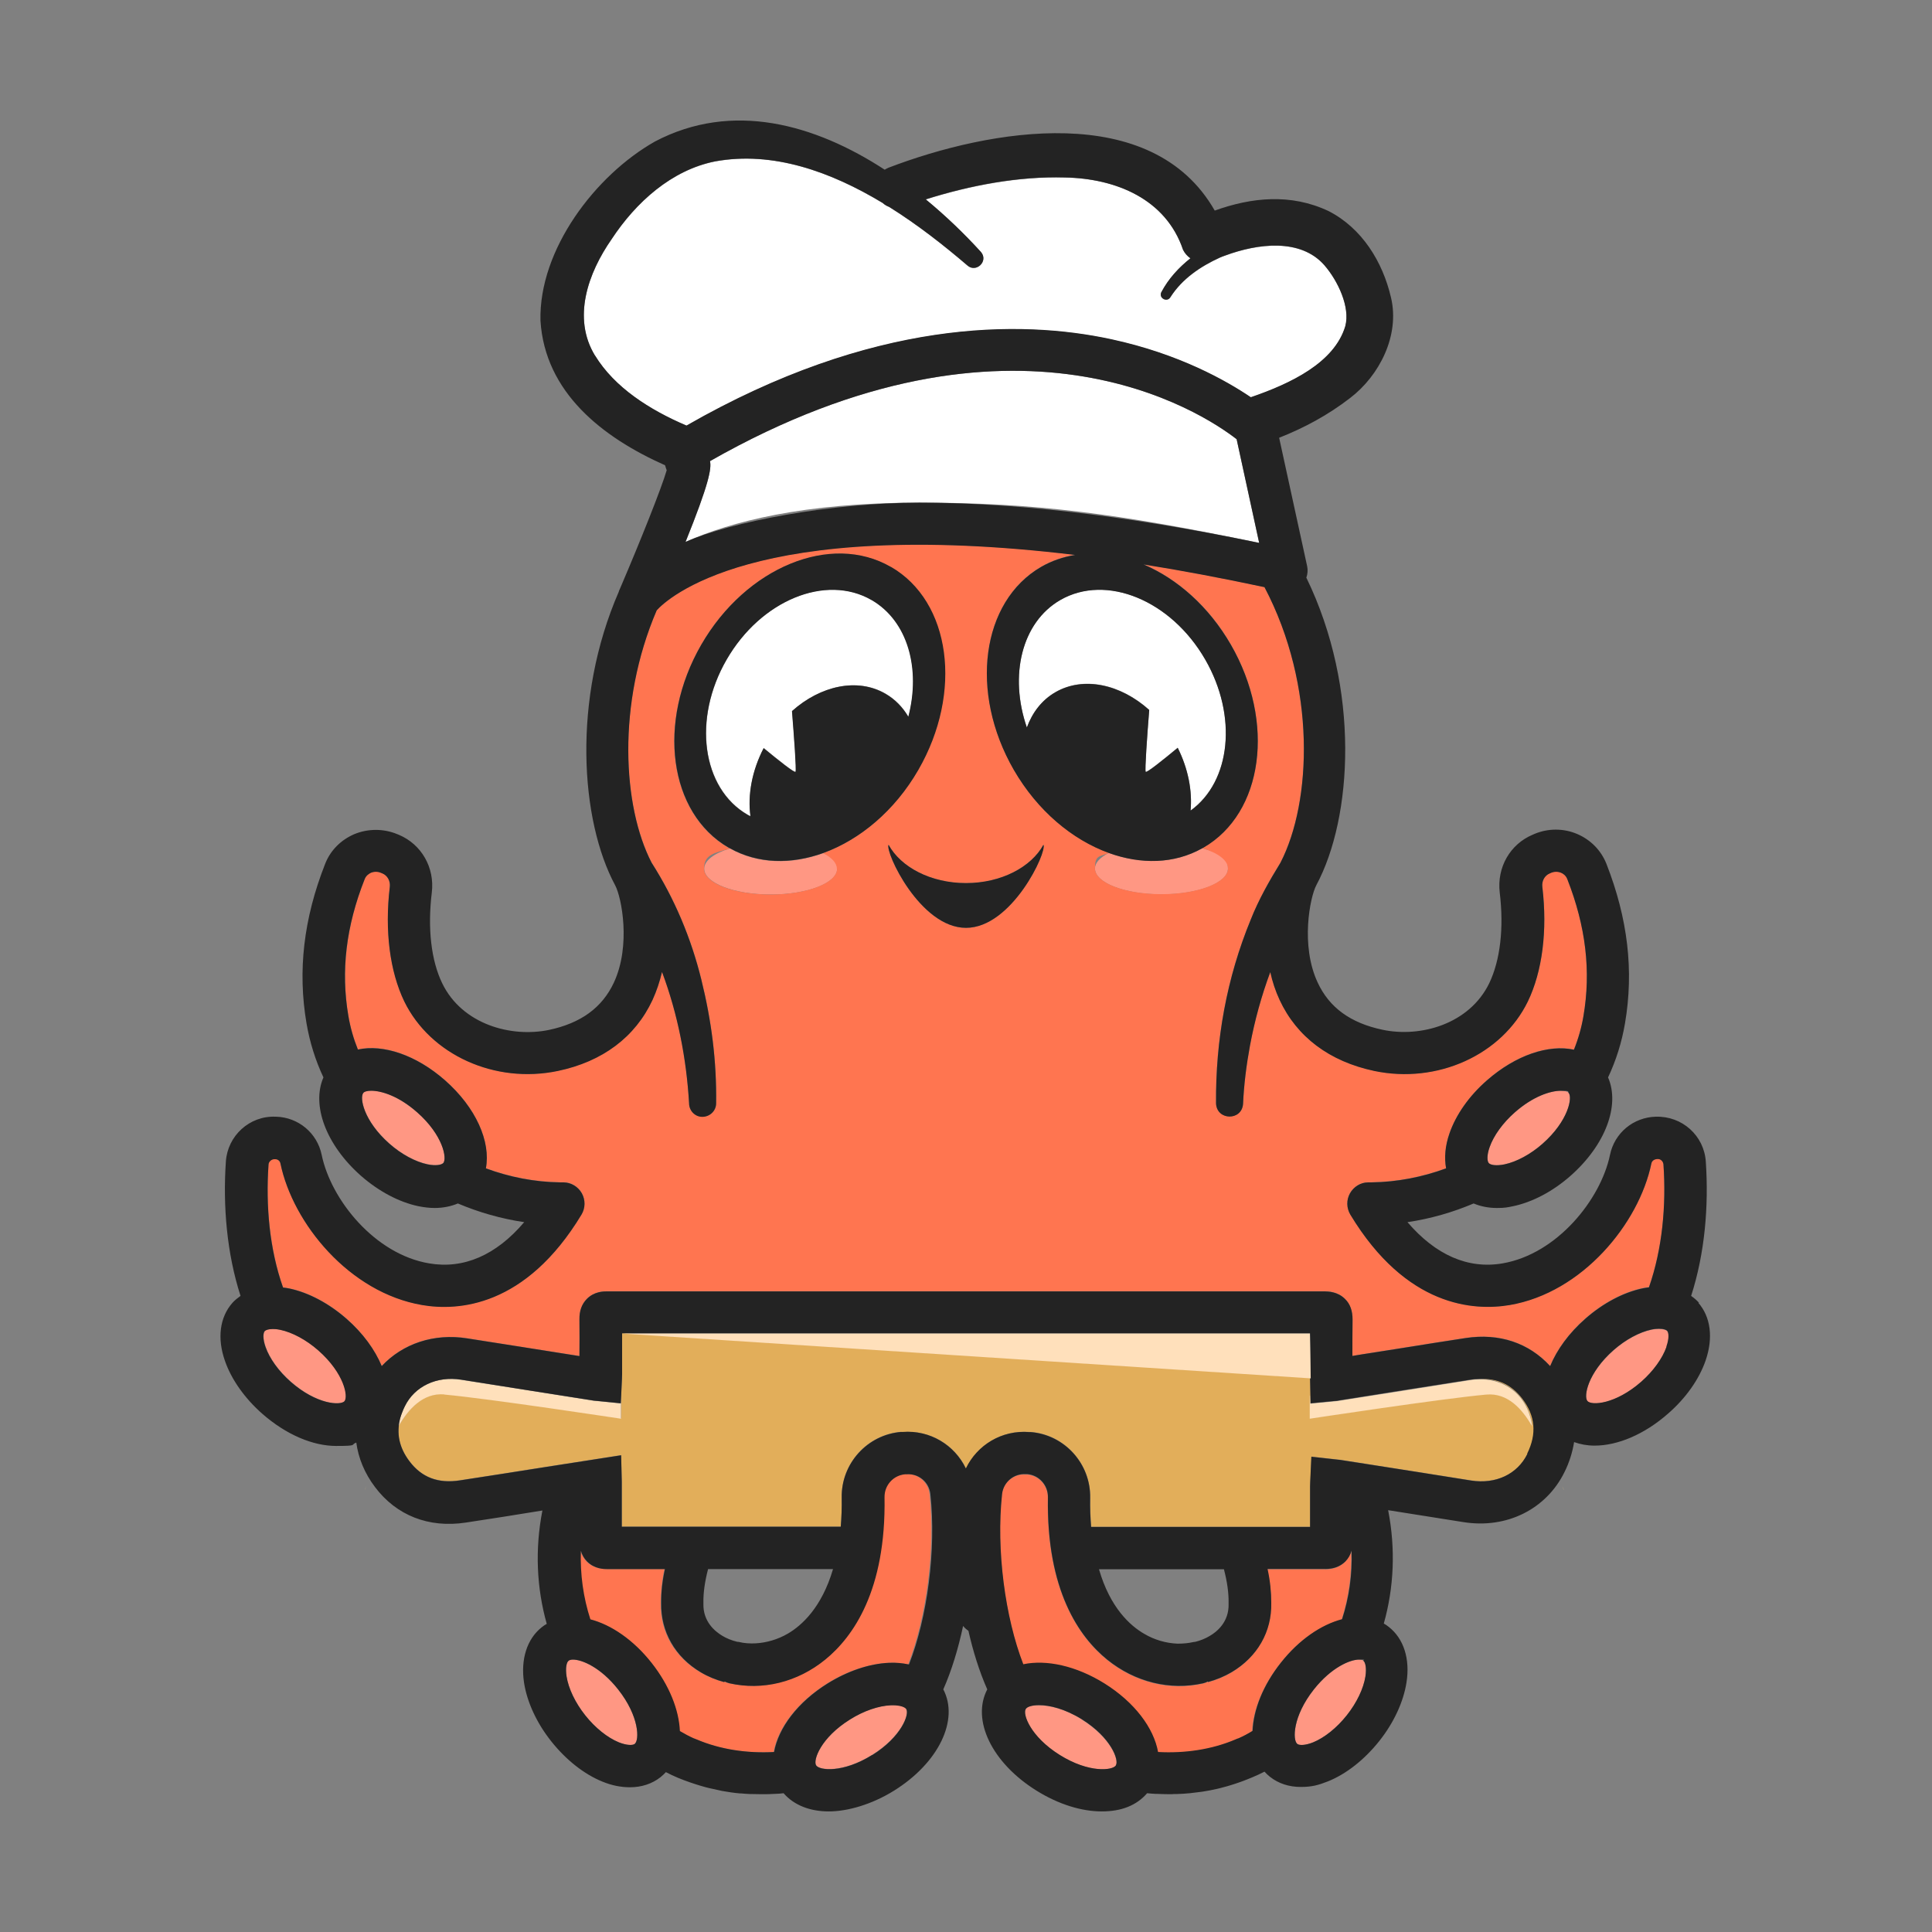 <?xml version="1.0" encoding="UTF-8"?><svg id="a" xmlns="http://www.w3.org/2000/svg" width="1200" height="1200" viewBox="0 0 1200 1200"><rect x="0" y="0" width="1200" height="1200" fill="#808080" stroke="none"/><defs><style>.c{fill:#e2ae5a;}.c,.d,.e,.f,.g,.h,.i,.j{stroke-width:0px;}.d{fill:#ffe0bb;}.e{fill:#ff9783;}.f{fill:none;}.g{fill:#ff7550;}.h{fill:#232323;}.i{fill:#fff;}.j{fill:#f7ca84;}</style></defs><path class="f" d="M710.7,1014.8c6.4,3.7,13.5,5.8,20.5,6.1.2,0,.3,0,.5,0,0,0,.1,0,.2,0,3.2,0,6.3-.3,9.4-1,.3,0,.6,0,1-.1,3.2-.8,6.3-2,9.1-3.7,4.5-2.7,12-8.8,11.7-19.9,0-.2,0-.4,0-.6.1-6.2-.9-13.2-2.9-20.9-25.9,0-51.7,0-77.6,0,7,23.8,19.5,35,28.1,40.1Z"/><path class="f" d="M436.9,996.1c-.3,11.2,7.2,17.3,11.7,19.9,2.8,1.7,5.9,2.9,9.1,3.7.3,0,.7,0,1,.1,3.6.8,7.2,1.1,10.8.9,6.7-.4,13.6-2.4,19.8-6,8.7-5,21.2-16.2,28.1-40.1h-24.8c-17.6,0-35.2,0-52.8,0-2,7.7-3,14.7-2.9,20.9,0,.2,0,.4,0,.6Z"/><path class="i" d="M835.6,202.6c3.1-11.7-4.5-28-13-37.8-14.9-17-41.6-13.4-61.4-6.1-1.2.4-2.3.9-3.4,1.3-12.3,5.6-23.6,13.3-30.8,24.6-2,3.5-7.5.7-5.7-3,4.5-8.4,10.8-15.3,18.1-21.1-1.9-1.3-3.5-3.1-4.6-5.3-10.6-31.5-41.5-44.4-73.5-44.9-28.6-.8-58.5,4.9-86.3,13.6,12.6,10.3,24.1,21.5,34.3,32.7,4.9,5.8-3.2,13.3-8.6,8.2-14.5-12.4-30.8-25.2-48.4-36.2-1.5-.6-2.9-1.4-4.1-2.5-32.2-19.4-68.1-32.4-104-25.8-27.1,5.4-49.2,25.3-64.3,48.3-14.7,21.1-24.6,49-10.3,72.4,12.2,19.8,33.8,33.7,56.8,43.5,115.8-66.4,207.4-65.8,263.9-53.6,42.2,9.1,71.5,25.8,86.6,36,24.5-8.5,51.8-21.3,58.7-44.2Z"/><path class="i" d="M782.1,337.2l-14-64.4c-20.7-16.1-137.4-94.4-327.1,13.6,1,4.7-.7,14.1-15.2,50.2,27.8-12.5,73.2-24.4,145.1-24.4s123.2,6.7,211.2,25Z"/><path class="e" d="M453.4,527c-9.7,2.9-16,7.5-16,12.6,0,8.8,18.5,16,41.3,16s41.3-7.1,41.3-16-3.2-7-8.6-9.7c-19.9,7.2-40.6,6.9-58-2.9Z"/><path class="e" d="M688.7,529.8c-5.4,2.7-8.6,6.1-8.6,9.7,0,8.8,18.5,16,41.3,16s41.3-7.1,41.3-16-6.3-9.7-16-12.6c-17.4,9.7-38,10.1-58,2.9Z"/><path class="c" d="M559.9,889.5h.8c17.1-1.4,32.4,8,39.3,22.6,7-14.6,22.3-24,39.4-22.7h.9c21,1.7,37.2,19.7,36.9,40.9-.1,6.3.1,12.3.6,18,45.3,0,90.6,0,136,0,0-5.7,0-11.4,0-17v-8c0-1.1,0-2.2.1-3.4l.7-15.2,15.2,1.7c1,.1,1.9.2,2.8.3l16,2.5c21.7,3.4,43.4,6.9,65.2,10.3,15.4,2.4,28.8-3.9,35-16.6,6.1-12.5,5.1-23.7-3.1-34.4h0c-6.7-8.7-15.6-12.7-26.9-12.1,12.7-.2,23.8,6.1,29.2,16.9,2.1,4.2,3.3,8.3,3.7,12.3-6.1-10.7-15.3-20.8-28.4-19.7-27,2.4-109.7,15-109.7,15v-14.4l.2,4.9h.3s-.3-15.6-.3-15.6h0s-427.4-27.8-427.4-27.8c0,5.6,0,11.1,0,16.7v8.4c0,1,0,2.1-.1,3.2l-.7,15.1.2-4.9v14.4s-82.7-12.6-109.7-15c-13.1-1.2-22.3,8.9-28.4,19.7.2-1.6.5-3.2.9-4.9-2.6,9.5-.7,18.3,5.7,26.8,7.6,10.1,17.9,14,31.4,11.9,17.7-2.7,35.5-5.5,53.2-8.3l46.9-7.3.4,16.4c0,1.1,0,2,0,2.9v9.1c0,5.2,0,10.6,0,16,22.7,0,45.3,0,67.9,0s25.6,0,38.5,0h29.6c.5-5.7.7-11.7.6-18-.4-21.3,15.9-39.2,37-40.9Z"/><path class="c" d="M249.1,879c.2-.5.4-1.1.6-1.6-.2.5-.4,1.1-.6,1.6Z"/><path class="g" d="M1033.2,723.1c-.1-1.9-1.7-3.5-3.8-3.3-2,0-3.4,1.2-3.7,2.8-7.7,37.2-42.8,80.2-88,87.9-22.1,3.8-64.2,1.4-99-56.2-2.4-4-2.5-9-.2-13.2,2.3-4.1,6.6-6.7,11.3-6.8h2.1c16-.2,31.6-3.3,46.3-8.7-1.2-6.6-.6-14,2.1-21.7,4-11.6,12.3-23.3,23.2-32.9,18-15.8,38.4-22.5,54.1-19.1,2.7-6.7,4.7-13.7,5.9-20.8,4.8-27.9,1.5-55.7-10-85.1-.9-2.4-2.9-3.5-3.9-4-2-.8-4.2-.8-6.1,0l-.9.4c-3.2,1.4-5.1,4.8-4.6,8.5,3.2,27.1,0,52.3-9,71-16.2,33.2-56.3,51.4-95.4,43.2-27.8-5.8-48.1-21.1-58.8-44.1-2.6-5.6-4.5-11.4-5.8-17.3-5.5,14.8-9.7,30.1-12.6,45.6-2.2,12-3.8,24.5-4.3,36.2-.7,10.7-16.3,10.5-16.8-.2-.4-39.3,6.6-77.9,21.6-114.3,4.9-12.2,11.4-23.9,18.4-35.2,0,0,0-.1.1-.2,19.3-37.5,22.3-109.4-10-171-26.8-5.7-51.8-10.4-75.1-14.1,20.9,8.9,40.6,26.1,54.2,49.8,27.8,48.2,20.2,104.6-17,126.1-.3.2-.5.2-.8.4,9.7,2.9,16,7.5,16,12.6,0,8.8-18.5,16-41.3,16s-41.3-7.1-41.3-16,3.2-7,8.6-9.7c-22.6-8.2-44.3-26.1-59-51.6-27.8-48.2-20.2-104.6,17-126.1,6.6-3.8,13.7-6.2,21.1-7.4-200-24.2-253.9,27.8-259.9,34.4-25,58.1-21.1,122-3.2,156.7,14.3,22.4,24.6,47,30.9,72.6,6.3,25.5,9.6,50.7,9.2,77.1,0,4.6-3.9,8.3-8.6,8.2-4.6,0-8.2-3.9-8.2-8.4-1.6-27.5-7-55.4-16.8-81.6-1.4,5.9-3.3,11.8-5.9,17.4-10.7,23-31,38.2-58.8,44.1-39.1,8.2-79.2-9.9-95.4-43.2-9-18.7-12.2-43.9-9-71,.4-3.7-1.4-7.2-4.6-8.5l-1-.4c-2-.8-4.1-.8-6.1,0-1.1.4-3,1.6-3.9,4-11.5,29.3-14.8,57.1-10.1,85,1.2,7.1,3.2,14.1,5.9,20.8,15.7-3.4,36.1,3.3,54.1,19.1,19.3,17,28.5,38.1,25.4,54.7,14.6,5.4,30.2,8.5,46,8.7h2.3c4.7,0,9,2.7,11.3,6.8,2.3,4.1,2.2,9.1-.2,13.2-34.7,57.6-76.9,60-99,56.2-45.2-7.7-80.3-50.7-88-87.9-.3-1.6-1.7-2.7-3.3-2.7,0,0-.5,0-.5,0-1.7,0-3.5,1.4-3.6,3.3-1.8,25.6.7,52.6,9,76.4,1.2.2,2.5.3,3.8.6,12,2.5,24.7,9.2,35.6,18.8h0c10.3,9.1,17.7,19.3,21.9,29.4,13-13.9,32.4-20.5,53.1-17.2,23.2,3.7,46.5,7.4,69.7,11,0-7.6,0-15.2,0-22.8,0-5.2,1.4-9.4,4.5-12.6,4.7-4.8,10.7-4.8,12.6-4.8,67.8,0,135.6,0,203.4,0h85.1c52.4,0,104.8,0,157.2,0,2,0,8.1,0,12.8,4.8,3.1,3.2,4.7,7.5,4.6,12.7-.1,7.5-.1,15.1-.1,22.6,4-.6,7.9-1.2,11.9-1.9l20.3-3.2c12.7-2,25.4-4.1,38.1-6,20.9-3.2,39.3,3,52.5,17.4,4.2-10.2,11.6-20.5,22-29.6,11-9.6,23.6-16.3,35.6-18.8,1.3-.3,2.5-.4,3.8-.6,8.3-23.7,10.8-50.7,9-76.4ZM519.9,539.6c0,8.8-18.5,16-41.3,16s-41.3-7.1-41.3-16,6.3-9.7,16-12.6c-.3-.1-.5-.2-.8-.4-37.2-21.5-44.8-77.9-17-126.1,27.8-48.2,80.5-69.8,117.7-48.3,37.2,21.5,44.8,77.9,17,126.1-14.7,25.4-36.3,43.4-59,51.6,5.4,2.7,8.6,6.1,8.6,9.7ZM600,576.3c-28.6,0-50.5-47.3-48.1-51.6,7.6,13.9,26.3,23.8,48.1,23.8s40.5-9.9,48.1-23.8c2.3,4.3-19.5,51.6-48.1,51.6Z"/><path class="g" d="M823.2,974.7h0c-12,0-24,0-36,0,1.6,7.3,2.4,14.4,2.3,21.1.3,17.8-8.6,33.5-24.6,43-4.5,2.7-9.5,4.7-14.6,6.1l-.2-.3c-.9.4-1.8.8-2.9,1.1-20.6,4.7-42.3-.7-59.6-14.7-17.3-14.1-37.8-43-36.8-100.9.1-7.4-5.5-13.6-12.8-14.2h-.9c-7.4-.6-14,4.8-14.8,12.4-3.7,34.5,1.9,76.5,13.2,105.6,14.3-3,32.7.9,50.4,11.9,18.8,11.7,30.6,27.7,33.3,42.6,16.6.9,33.4-1.5,48.3-7.9.2,0,.4-.1.5-.2.4-.2.7-.2,1.1-.4,2.9-1.3,5.7-2.8,8.4-4.4,0,0,.1,0,.2-.1.6-13.2,6.5-28.3,17.6-42.4,11.3-14.3,25-23.6,38-27,4.4-13.6,6.4-27.9,5.9-42.6-.7,2.6-1.9,4.9-3.8,6.7-3.1,3.1-7.2,4.7-12.4,4.7Z"/><path class="g" d="M562.7,915.6l-1.8-13,1,13.1c-7.3.6-12.9,6.8-12.8,14.2,1,58-19.5,86.9-36.8,100.9-17.3,14-39,19.3-59.6,14.7-1-.2-2-.6-2.9-1.1l-.2.4c-5.1-1.4-10-3.4-14.6-6.1-16-9.5-25-25.1-24.6-43,0-6.7.7-13.8,2.3-21.1-11.8,0-23.6,0-35.4,0-2.3,0-8.3,0-13-4.8-1.8-1.8-3-4.1-3.8-6.6-.5,14.7,1.5,29,5.9,42.6,13,3.4,26.7,12.7,38,27,11.1,14,17,29.1,17.6,42.4,0,0,.1,0,.2.1,2.6,1.6,5.4,3.1,8.4,4.4.4.1.8.2,1.1.4.2,0,.4.1.5.2,14.9,6.4,31.8,8.8,48.3,7.9,2.7-15,14.6-30.9,33.3-42.6,12.4-7.7,25.9-12.3,38.2-12.8,4.3-.2,8.3.2,12.1,1,11.3-29.1,17-71.2,13.3-105.7-.8-7.6-7.3-13-14.9-12.5Z"/><path class="e" d="M259.1,690.8c-11.5-10.1-22.3-13.4-28.5-13.4s-4.2.5-4.9,1.3c-2.5,2.8.1,17.4,16.2,31.6,7.5,6.6,16.1,11.2,23.6,12.8,5.3,1.1,8.8.4,9.8-.8,2.5-2.8-.1-17.4-16.2-31.6Z"/><path class="e" d="M197.8,838.7c-7.5-6.6-16.1-11.2-23.6-12.8-1.8-.4-3.5-.5-4.8-.5-2.6,0-4.3.6-4.9,1.3-1,1.1-1.3,4.7.5,9.8,2.5,7.2,8.2,15.2,15.7,21.7,16.1,14.2,30.9,14.9,33.4,12,2.5-2.8-.1-17.4-16.2-31.6Z"/><path class="e" d="M969.4,677.5c-6.2,0-17,3.2-28.5,13.4h0c-7.5,6.6-13.2,14.5-15.7,21.7-1.8,5.1-1.5,8.7-.5,9.8,1,1.1,4.5,1.9,9.8.8,7.5-1.6,16.1-6.2,23.6-12.8,16.1-14.2,18.7-28.7,16.2-31.6-.7-.8-2.4-1.3-4.9-1.3Z"/><path class="e" d="M1030.6,825.4c-1.4,0-3,.2-4.8.5-7.5,1.6-16.1,6.2-23.6,12.8-16.1,14.2-18.7,28.7-16.2,31.6,2.5,2.8,17.3,2.1,33.4-12,7.5-6.6,13.2-14.5,15.7-21.7,1.8-5.1,1.5-8.7.5-9.8-.7-.7-2.4-1.3-4.9-1.3Z"/><path class="e" d="M554.6,1059.1c-.4,0-.8,0-1.2,0-7.7.3-16.9,3.5-25.4,8.8h0c-18.2,11.4-23.1,25.3-21.1,28.5,2,3.2,16.7,4.9,34.9-6.5,18.2-11.4,23.1-25.3,21.1-28.5-.7-1.2-3.6-2.4-8.3-2.4Z"/><path class="e" d="M355.9,1030.8c-1.2,0-2.2.2-2.7.7-1.2.9-2.1,4.4-1.3,9.7,1.2,7.6,5.4,16.4,11.6,24.2h0c6.2,7.8,13.8,13.9,20.9,16.8,5,2,8.6,1.9,9.8,1,3-2.3,3-17.1-10.3-33.9-10.9-13.7-22.5-18.5-28-18.5Z"/><path class="e" d="M672,1068c-10.7-6.7-20.2-8.8-26.6-8.8s-7.5,1.1-8.3,2.4c-2,3.2,2.9,17.1,21.1,28.5,18.2,11.4,32.9,9.6,34.9,6.5,2-3.2-2.9-17.1-21.1-28.5Z"/><path class="e" d="M816.1,1049.3c-13.3,16.8-13.3,31.6-10.3,33.9,1.2,1,4.8,1,9.8-1,7.1-2.9,14.7-9,20.9-16.8h0c6.2-7.8,10.4-16.6,11.6-24.2.8-5.3,0-8.8-1.3-9.7-.5-.4-1.5-.7-2.7-.7-5.5,0-17.1,4.7-28,18.5Z"/><path class="i" d="M541.4,372.6c-28.5-16.4-68.8.1-90,37-21.3,36.8-15.4,80,13,96.4.6.3,1.2.6,1.8.9-1.8-13.2.9-28.2,8.2-42.3,9.2,7.6,19.2,15.6,19.8,14.7.6-1-.9-21.5-2.2-37.7,17.7-15.8,40.6-20.8,58-10.8,6,3.5,10.8,8.5,14.3,14.4,7.9-30-.3-59.7-22.8-72.7Z"/><path class="i" d="M748.6,409.6c-21.3-36.8-61.6-53.4-90-37-24.1,13.9-31.9,47-20.8,79.2,3.4-9.3,9.3-17,17.7-21.9,17.5-10.1,40.5-5,58.3,11-1.3,16.3-2.8,37.4-2.2,38.4.5.9,10.7-7.2,19.9-14.9,6.5,13,9.1,26.6,8,39,25-18,29.4-58.8,9.1-93.8Z"/><path class="j" d="M227.5,923.1c-.6,1.2-.9,2.1-1,2.5l1-2.5Z"/><path class="j" d="M971.3,925.5c0-.4-.4-1.2-1-2.5l1,2.5Z"/><path class="d" d="M276,866.2c27,2.4,109.7,15,109.7,15v-14.4l-.2,4.9-15-1.5c-1.2,0-2.2-.2-3.2-.4-27-4.3-54.1-8.6-81.1-12.8-15-2.4-28.7,4.1-34.8,16.5-.6,1.3-1.2,2.6-1.7,3.9-.2.5-.4,1.1-.6,1.6s-.4,1.3-.6,1.9c-.4,1.6-.8,3.3-.9,4.9,6.1-10.7,15.3-20.8,28.4-19.7Z"/><path class="d" d="M813.5,866.8v14.4s82.7-12.6,109.7-15c13.1-1.2,22.3,8.9,28.4,19.7-.4-4-1.6-8.1-3.7-12.3-5.4-10.8-16.5-17.1-29.2-16.9-1.8,0-3.7.2-5.6.5-27,4.3-54.1,8.6-81.1,12.8-1,.2-2.1.3-3.2.4l-14.6,1.4h-.3s-.2-4.9-.2-4.9Z"/><path class="h" d="M600,548.5c-21.9,0-40.5-9.9-48.1-23.8-2.3,4.3,19.5,51.6,48.1,51.6s50.5-47.3,48.1-51.6c-7.6,13.9-26.3,23.8-48.1,23.8Z"/><path class="h" d="M553.3,352.1c-37.2-21.5-89.9.2-117.7,48.3-27.8,48.2-20.2,104.6,17,126.1.3.2.5.2.8.4,17.4,9.7,38,10.1,58,2.9,22.6-8.2,44.3-26.1,59-51.6,27.8-48.2,20.2-104.6-17-126.1ZM564.2,445.3c-3.5-6-8.2-10.9-14.3-14.4-17.4-10.1-40.3-5-58,10.8,1.3,16.2,2.8,36.7,2.2,37.7-.5.9-10.6-7.1-19.8-14.7-7.3,14.1-10,29.1-8.2,42.3-.6-.3-1.2-.5-1.8-.9-28.4-16.4-34.3-59.6-13-96.4,21.3-36.8,61.6-53.4,90-37,22.5,13,30.7,42.6,22.8,72.7Z"/><path class="h" d="M1055.4,809.3c-1.5-1.7-3.2-3.1-5-4.4,8.5-26.4,11-55.7,9.1-83.5-1.1-16-14.6-28.3-31.1-27.8-13.9.4-25.6,10.1-28.4,23.7-5.8,27.9-33,61.6-66.7,67.4-21.5,3.7-41.6-5.2-59.1-25.6,14.3-2.1,28.1-6.1,41.1-11.6,4.3,1.8,9.2,2.8,14.4,2.8s6.6-.4,10.1-1.1c12-2.5,24.7-9.2,35.6-18.8,21.9-19.3,30.9-43.9,23.4-61.2,5-10.6,8.5-21.8,10.5-33.5,5.6-32.7,1.8-65.1-11.5-99.1-3.3-8.4-9.8-15-18.2-18.6-8.4-3.6-18.1-3.6-26.6,0l-.9.4c-14.2,5.9-22.4,20.4-20.6,35.9,2.7,22.2.3,42.2-6.5,56.4-12.4,25.5-42.8,33.9-66.3,28.9-19.9-4.2-33.1-13.8-40.3-29.4-10.7-22.9-4.8-52.8-.8-60.4,22.5-41.9,27.4-121.9-6.2-191,.8-2.3,1-4.7.5-7.1l-17.4-79.8c15.5-6.1,30.4-14.1,44.1-24.7,18.3-14,30.9-38.9,25.4-62.3-5.2-22.4-18.1-43.2-38.8-53.8-23.5-11.1-47.9-8.5-70.7-.3-39-68.3-139.5-50.8-202.7-26.6-.9.4-1.6.8-2.3,1.2-43.3-28.2-94.6-42.8-142.7-17.5-37,20.9-72.2,67.2-71.1,111.3,2.8,44.5,38.3,72.4,77.4,89.8.3,1,.6,2.1,1,3.1-3.3,11.3-16.3,43.8-28.4,72.1-.4,1-.9,2-1.3,3,0,0,0,.2,0,.2-29.2,67-23.9,142.3-2.3,182.5,4,7.5,9.9,37.4-.8,60.4-7.3,15.6-20.5,25.2-40.3,29.4-23.5,4.9-53.9-3.4-66.3-28.9-6.9-14.2-9.2-34.2-6.5-56.4,1.9-15.5-6.4-30-20.5-35.9l-1-.4c-8.4-3.5-18.1-3.5-26.6,0-8.4,3.6-14.9,10.1-18.2,18.6-13.3,33.9-17.1,66.3-11.5,99,2,11.6,5.5,22.9,10.5,33.5-7.5,17.2,1.5,41.9,23.4,61.2,11,9.6,23.6,16.3,35.6,18.8,3.5.7,6.9,1.1,10.1,1.1,5.2,0,10.1-1,14.4-2.8,13,5.5,26.9,9.5,41.2,11.6-17.4,20.5-37.6,29.3-59.1,25.6-33.7-5.7-60.9-39.4-66.7-67.4-2.8-13.6-14.5-23.3-28.3-23.7,0,0-.5,0-.5,0-16-.6-29.6,11.8-30.7,27.8-1.9,27.8.6,57.1,9.1,83.5-1.8,1.3-3.6,2.7-5.1,4.4-7.8,8.9-9.5,21.9-4.6,35.9,4,11.6,12.3,23.3,23.2,32.9,14.9,13.1,31.6,20,45.8,20s8.7-.7,12.6-2.1c1.3,9.6,5.1,19,11.6,27.6,13.3,17.7,33.4,25.6,56.4,22.1,15.9-2.4,31.8-4.9,47.6-7.5-4.7,24.1-3.6,48.1,2.7,70.4-1.1.6-2.1,1.3-3.1,2.1-9.2,7.3-13.2,19.9-11,34.5,1.9,12.1,7.9,25.1,17,36.5,9.1,11.4,20.3,20.3,31.7,24.9,5.8,2.4,11.6,3.5,17,3.5,7.2,0,13.8-2.1,19.1-6.3,1.2-1,2.3-2,3.3-3.1,4.9,2.6,10.1,4.7,15.4,6.5.8.3,1.6.5,2.4.8,2.3.8,4.6,1.4,7,2.1,1.6.4,3.2.8,4.8,1.1,1.8.4,3.6.8,5.4,1.2,3.6.6,7.2,1.2,10.8,1.5.2,0,.5,0,.7,0,1.9.2,3.8.3,5.7.4.4,0,.8,0,1.2,0,1.8,0,3.6.1,5.3.1.3,0,.6,0,.9,0s.3,0,.5,0c2.5,0,5,0,7.5-.2,0,0,.1,0,.2,0,1.8,0,3.5-.2,5.3-.4,6.5,7.5,16.5,11.3,28.1,11.3s26.7-4.3,40.5-12.9c27.8-17.3,40.5-44,30.6-62.9,5.3-12,9.3-25.4,12.3-39.4.9,1.2,2.1,2.2,3.3,3,2.9,12.9,6.8,25.3,11.7,36.4-9.9,19,2.8,45.6,30.6,62.9,13.8,8.6,28.1,12.9,40.5,12.9s21.7-3.8,28.2-11.3c1.8.2,3.5.3,5.2.4.4,0,.8,0,1.1,0,2.4.1,4.8.2,7.1.2s2.2,0,3.3-.1c1.3,0,2.7,0,4-.1,1.5,0,3-.2,4.4-.3,1,0,2-.2,3-.3,1.6-.2,3.3-.4,4.9-.6.5,0,1-.2,1.5-.2,3-.5,6-1,8.9-1.7,1.4-.3,2.8-.7,4.3-1.1,1.4-.4,2.8-.7,4.2-1.2,1.7-.5,3.5-1.1,5.2-1.7.9-.3,1.7-.6,2.5-.9,2-.8,4-1.5,6-2.4,0,0,0,0,0,0,2.5-1,4.9-2.2,7.3-3.4,1,1.1,2.1,2.2,3.4,3.2,5.3,4.2,11.9,6.3,19.1,6.3s11.1-1.2,17-3.5c11.4-4.6,22.6-13.5,31.7-24.9,9.1-11.4,15.1-24.4,17-36.5,2.3-14.6-1.7-27.2-11-34.5-1-.8-2-1.5-3.1-2.1,6.3-22.3,7.4-46.3,2.7-70.4,15.6,2.5,31.2,4.9,46.7,7.4,26.8,4.3,51.4-7.9,62.8-31,3.1-6.2,5-12.5,6-18.7,3.9,1.4,8.2,2.2,12.7,2.2,14.2,0,30.8-6.8,45.8-20,11-9.6,19.2-21.3,23.2-32.9,4.8-14,3.2-27-4.6-35.9ZM958.1,710.4c-7.5,6.6-16.1,11.2-23.6,12.8-5.3,1.1-8.8.4-9.8-.8-1-1.1-1.3-4.7.5-9.8,2.5-7.2,8.3-15.2,15.7-21.7h0c11.5-10.1,22.3-13.4,28.5-13.4s4.2.5,4.9,1.3c2.5,2.8-.1,17.4-16.2,31.6ZM369.6,220.9c-14.3-23.4-4.4-51.3,10.3-72.4,15.1-22.9,37.2-42.9,64.3-48.3,35.9-6.5,71.8,6.4,104,25.8,1.2,1.1,2.5,1.9,4.1,2.5,17.6,11,33.9,23.8,48.4,36.2,5.4,5.1,13.5-2.4,8.6-8.2-10.2-11.2-21.7-22.3-34.3-32.7,27.8-8.8,57.7-14.4,86.3-13.6,31.9.6,62.9,13.5,73.5,44.9,1.1,2.2,2.7,4,4.6,5.3-7.3,5.8-13.6,12.6-18.1,21.1-1.7,3.7,3.7,6.5,5.7,3,7.2-11.3,18.5-19,30.8-24.6,1.1-.5,2.2-.9,3.4-1.3,19.8-7.3,46.5-10.9,61.4,6.1,8.5,9.8,16.1,26.1,13,37.8-6.8,22.9-34.2,35.8-58.7,44.2-15.1-10.2-44.4-26.9-86.6-36-56.5-12.2-148.1-12.8-263.9,53.6-23-9.8-44.7-23.7-56.8-43.5ZM731.5,464.5c-9.2,7.6-19.4,15.8-19.9,14.9-.6-1,.9-22.1,2.2-38.4-17.8-16-40.8-21.1-58.3-11-8.4,4.8-14.3,12.6-17.7,21.9-11.1-32.2-3.3-65.3,20.8-79.2,28.5-16.4,68.8.1,90,37,20.2,35.1,15.9,75.8-9.1,93.8,1.1-12.3-1.5-26-8-39ZM441,286.4c189.7-108,306.4-29.7,327.1-13.6l14,64.4c-88-18.3-157.1-25-211.2-25s-117.3,11.9-145.1,24.4c14.5-36,16.2-45.4,15.2-50.2ZM275.3,722.4c-1,1.1-4.5,1.9-9.8.8-7.5-1.6-16.1-6.2-23.6-12.8-16.1-14.2-18.7-28.7-16.2-31.6.7-.8,2.4-1.3,4.9-1.3,6.2,0,17,3.2,28.5,13.4,16.1,14.2,18.7,28.7,16.2,31.6ZM214,870.3c-2.5,2.8-17.3,2.1-33.4-12-7.5-6.6-13.2-14.5-15.7-21.7-1.8-5.1-1.5-8.7-.5-9.8.7-.7,2.4-1.3,4.9-1.3s3,.2,4.8.5c7.5,1.6,16.1,6.2,23.6,12.8,16.1,14.2,18.7,28.7,16.2,31.6ZM394.2,1083.2c-1.2.9-4.7,1-9.8-1-7.1-2.9-14.7-9-20.9-16.8h0c-6.2-7.8-10.4-16.6-11.6-24.2-.8-5.3,0-8.8,1.3-9.7.5-.4,1.5-.7,2.7-.7,5.5,0,17.1,4.7,28,18.5,13.3,16.8,13.3,31.6,10.3,33.9ZM541.8,1090c-18.2,11.4-32.9,9.7-34.9,6.5-2-3.2,2.9-17.2,21.1-28.5,8.4-5.3,17.7-8.5,25.4-8.8.4,0,.8,0,1.2,0,4.7,0,7.6,1.2,8.3,2.4,2,3.2-2.9,17.1-21.1,28.5ZM564.4,1033.8c-3.8-.8-7.8-1.2-12.1-1-12.3.5-25.8,5.1-38.2,12.8-18.8,11.7-30.6,27.7-33.3,42.6-16.6.9-33.4-1.5-48.3-7.9-.2,0-.4-.1-.5-.2-.4-.2-.7-.2-1.1-.4-2.9-1.3-5.7-2.8-8.4-4.4,0,0-.1,0-.2-.1-.6-13.2-6.5-28.3-17.6-42.4-11.3-14.3-25-23.6-38-27-4.4-13.6-6.4-27.9-5.9-42.6.7,2.5,2,4.8,3.8,6.6,4.7,4.8,10.7,4.8,13,4.8,11.8,0,23.6,0,35.4,0-1.6,7.3-2.4,14.4-2.3,21.1-.3,17.8,8.6,33.5,24.6,43,4.5,2.7,9.5,4.7,14.6,6.1l.2-.4c.9.4,1.8.8,2.9,1.1,20.6,4.7,42.3-.6,59.6-14.7,17.3-14.1,37.8-43,36.8-100.9-.1-7.4,5.5-13.6,12.8-14.2h.8c7.6-.6,14.1,4.8,14.9,12.4,3.7,34.6-1.9,76.6-13.3,105.7ZM436.9,996.1c0-.2,0-.4,0-.6-.1-6.3.9-13.3,2.9-20.9,17.6,0,35.2,0,52.8,0h24.8c-7,23.9-19.5,35.1-28.1,40.1-6.2,3.6-13.1,5.6-19.8,6-3.6.2-7.2,0-10.8-.9-.3,0-.7,0-1-.1-3.2-.8-6.3-2-9.1-3.7-4.5-2.7-12-8.8-11.7-19.9ZM693.1,1096.5c-2,3.2-16.7,4.9-34.9-6.5-18.2-11.4-23.1-25.3-21.1-28.5.8-1.3,3.8-2.4,8.3-2.4,6.4,0,15.9,2.2,26.6,8.8,18.2,11.4,23.1,25.3,21.1,28.5ZM777.8,1075.2c0,0-.1,0-.2.1-2.6,1.6-5.4,3.1-8.4,4.4-.4.1-.8.2-1.1.4-.2,0-.4.1-.5.2-14.9,6.4-31.8,8.8-48.3,7.9-2.7-15-14.6-30.9-33.3-42.6-17.7-11-36.1-14.9-50.4-11.9-11.3-29.1-16.9-71.1-13.2-105.6.8-7.6,7.4-13,14.8-12.5h.9c7.3.6,12.9,6.9,12.8,14.3-1,58,19.5,86.9,36.8,100.9,17.3,14,39,19.3,59.6,14.7,1-.2,2-.6,2.9-1.1l.2.3c5.1-1.4,10-3.4,14.6-6.1,16-9.5,25-25.1,24.6-43,0-6.7-.7-13.8-2.3-21.1,12,0,24,0,36,0h0c5.1,0,9.3-1.6,12.4-4.7,1.8-1.9,3.1-4.1,3.8-6.7.5,14.7-1.5,29-5.9,42.6-13,3.4-26.7,12.7-38,27-11.1,14-17,29.1-17.6,42.4ZM682.6,974.7c25.9,0,51.7,0,77.6,0,2,7.6,3,14.6,2.9,20.9,0,.2,0,.4,0,.6.3,11.2-7.2,17.3-11.7,19.9-2.8,1.7-5.9,2.9-9.1,3.7-.3,0-.6,0-1,.1-3.1.7-6.3,1-9.4,1,0,0-.1,0-.2,0-.2,0-.4,0-.5,0-6.9-.3-14.1-2.3-20.5-6.1-8.7-5-21.2-16.2-28.1-40.1ZM848.1,1041.2c-1.2,7.6-5.4,16.4-11.6,24.2h0c-6.2,7.8-13.8,13.9-20.9,16.8-5,2-8.6,1.9-9.8,1-3-2.3-3-17.1,10.3-33.9,10.9-13.7,22.5-18.5,28-18.5s2.2.2,2.7.7c1.2.9,2.1,4.4,1.3,9.7ZM948.7,903c-6.2,12.7-19.7,19-35,16.6-21.7-3.5-43.4-6.9-65.2-10.3l-16-2.5c-.9-.1-1.7-.2-2.8-.3l-15.2-1.7-.7,15.2c0,1.2-.1,2.3-.1,3.4v8c0,5.7,0,11.3,0,17-45.3,0-90.6,0-136,0-.5-5.8-.7-11.7-.6-18,.4-21.3-15.9-39.2-36.9-40.9h-.9c-17.1-1.4-32.4,8-39.4,22.6-7-14.6-22.3-24-39.3-22.7h-.8c-21.1,1.7-37.4,19.7-37,40.9.1,6.3-.1,12.2-.6,18h-29.6c-12.8,0-25.6,0-38.5,0-22.6,0-45.2,0-67.9,0,0-5.4,0-10.7,0-16v-9.1c0-.9,0-1.9,0-2.9l-.4-16.4-46.9,7.3c-17.7,2.8-35.5,5.6-53.2,8.3-13.6,2.1-23.8-1.8-31.4-11.9-6.4-8.5-8.2-17.3-5.7-26.8.2-.6.4-1.3.6-1.9.2-.5.4-1.1.6-1.6.5-1.3,1-2.6,1.7-3.9,6.1-12.4,19.8-18.8,34.8-16.5,27,4.3,54.1,8.6,81.1,12.8,1,.2,2.1.3,3.2.4l15,1.5.7-15.1c0-1.1.1-2.2.1-3.2v-8.4c0-5.6,0-11.1,0-16.7h427.3l.4,27.8h-.4s0,0,0,0l.3,15.6,14.6-1.4c1.2,0,2.2-.2,3.2-.4,27-4.3,54.1-8.6,81.1-12.8,1.9-.3,3.8-.5,5.6-.5,11.3-.6,20.1,3.3,26.9,12.1h0c8.2,10.7,9.3,21.9,3.1,34.4ZM962.8,848.5c-13.2-14.4-31.6-20.6-52.5-17.4-12.7,1.9-25.4,4-38.1,6l-20.3,3.2c-3.9.6-7.9,1.2-11.9,1.9,0-7.5,0-15.1.1-22.6,0-5.3-1.4-9.6-4.6-12.7-4.7-4.8-10.8-4.7-12.8-4.8-52.4,0-104.8,0-157.2,0h-85.1c-67.8,0-135.6,0-203.4,0-2,0-8,0-12.6,4.8-3.1,3.2-4.6,7.4-4.5,12.6.1,7.6.1,15.2,0,22.8-23.2-3.7-46.5-7.4-69.7-11-20.7-3.3-40.1,3.3-53.1,17.2-4.2-10.1-11.6-20.4-21.9-29.4h0c-11-9.6-23.6-16.3-35.6-18.8-1.3-.3-2.5-.4-3.8-.6-8.4-23.7-10.8-50.7-9-76.4.1-1.9,2-3.3,3.6-3.3,0,0,.5,0,.5,0,1.7,0,3,1.1,3.3,2.7,7.7,37.2,42.8,80.2,88,87.9,22.1,3.8,64.2,1.4,99-56.2,2.4-4,2.5-9,.2-13.2-2.3-4.1-6.6-6.7-11.3-6.8h-2.3c-15.8-.2-31.4-3.3-46-8.7,3.1-16.6-6.1-37.7-25.4-54.7-18-15.8-38.4-22.5-54.1-19.1-2.7-6.7-4.7-13.7-5.9-20.8-4.8-27.9-1.5-55.7,10.1-85,.9-2.4,2.9-3.5,3.9-4,2-.8,4.2-.8,6.1,0l1,.4c3.2,1.3,5.1,4.8,4.6,8.5-3.2,27.1,0,52.3,9,71,16.2,33.2,56.3,51.4,95.4,43.2,27.8-5.8,48.1-21.1,58.8-44.1,2.6-5.7,4.5-11.5,5.9-17.4,9.8,26.1,15.2,54.1,16.8,81.6,0,4.5,3.6,8.4,8.2,8.4,4.6,0,8.5-3.6,8.6-8.2.4-26.4-2.9-51.6-9.2-77.1-6.3-25.6-16.6-50.2-30.9-72.6-17.9-34.7-21.7-98.6,3.2-156.7,5.9-6.6,59.9-58.5,259.9-34.4-7.4,1.2-14.5,3.6-21.1,7.4-37.2,21.5-44.8,77.9-17,126.1,14.7,25.4,36.3,43.4,59,51.6,19.9,7.2,40.6,6.9,58-2.9.3-.1.5-.2.8-.4,37.2-21.5,44.8-77.9,17-126.1-13.7-23.7-33.3-40.9-54.2-49.8,23.3,3.7,48.3,8.4,75.1,14.1,32.4,61.6,29.3,133.5,10,171,0,0,0,.1-.1.2-7,11.4-13.6,23-18.4,35.2-15,36.4-21.9,75-21.6,114.3.5,10.7,16.1,10.9,16.8.2.5-11.8,2.1-24.3,4.3-36.2,2.9-15.5,7.1-30.8,12.6-45.6,1.3,5.9,3.2,11.7,5.8,17.3,10.7,23,31,38.2,58.8,44.1,39.1,8.2,79.2-9.9,95.4-43.2,9-18.7,12.2-43.9,9-71-.5-3.8,1.4-7.2,4.6-8.5l.9-.4c2-.8,4.2-.8,6.1,0,1.1.4,3,1.6,3.9,4,11.5,29.3,14.8,57.1,10,85.1-1.2,7.1-3.2,14.1-5.9,20.8-15.7-3.4-36.1,3.3-54.1,19.1-11,9.6-19.2,21.3-23.2,32.9-2.7,7.7-3.3,15.1-2.1,21.7-14.7,5.4-30.4,8.5-46.3,8.7h-2.1c-4.7,0-9,2.7-11.3,6.8-2.3,4.1-2.2,9.1.2,13.2,34.8,57.6,76.9,59.9,99,56.2,45.2-7.7,80.3-50.7,88-87.9.3-1.6,1.7-2.7,3.7-2.8,2-.2,3.6,1.4,3.8,3.3,1.8,25.6-.7,52.6-9,76.4-1.3.2-2.5.3-3.8.6-12,2.5-24.7,9.2-35.6,18.8-10.4,9.1-17.8,19.4-22,29.6ZM1035.1,836.5c-2.5,7.2-8.3,15.2-15.7,21.7-16.1,14.1-30.9,14.9-33.4,12-2.5-2.8.1-17.4,16.2-31.6,7.5-6.6,16.1-11.2,23.6-12.8,1.8-.4,3.5-.5,4.8-.5,2.6,0,4.3.6,4.9,1.3,1,1.1,1.3,4.7-.5,9.8Z"/><polygon class="d" points="814.1 856.1 813.6 828.3 386.3 828.3 813.7 856.1 814.1 856.1"/></svg>